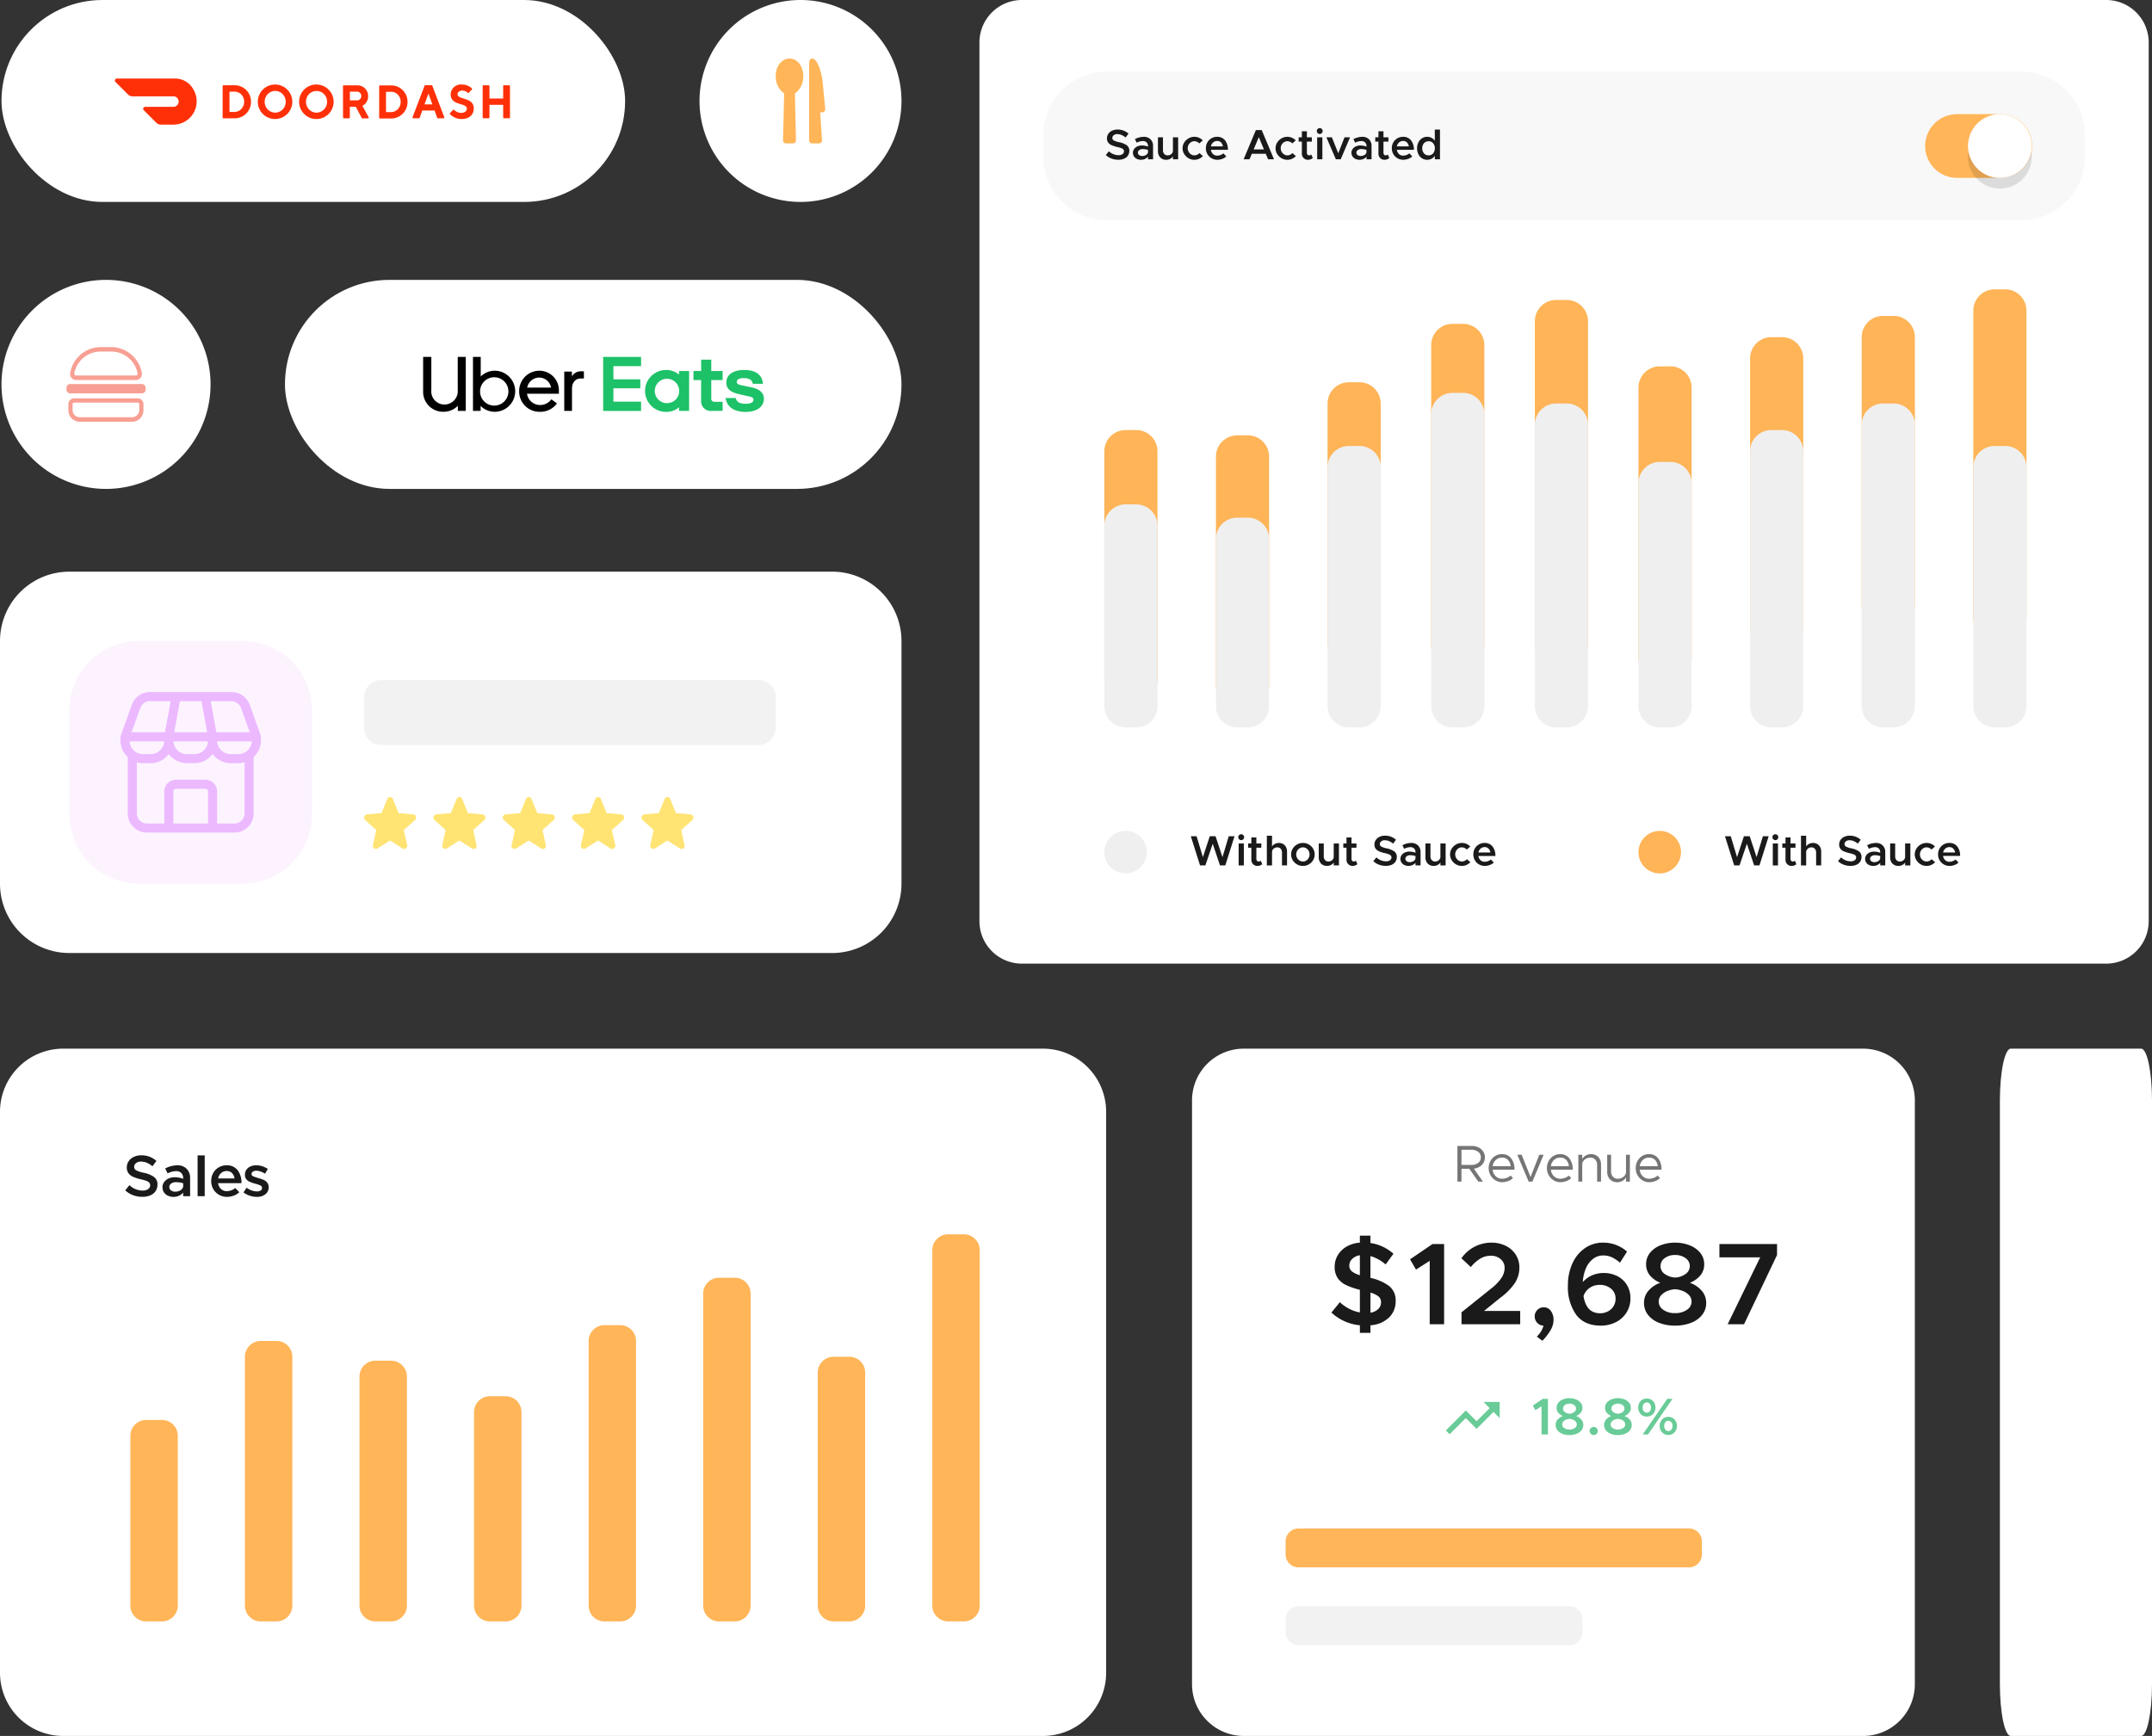 <svg
    xmlns="http://www.w3.org/2000/svg"
    width="607.353"
    height="490"
    viewBox="0 0 607.353 490"
>
    <rect x="0" y="0" width="607.353" height="490" fill="#333333" stroke="none"/>
    <g
        id="Group_17674"
        data-name="Group 17674"
        transform="translate(-875.577 -150)"
    >
        <g
            id="Group_17665"
            data-name="Group 17665"
            transform="translate(124 -4)"
        >
            <path
                id="Path_19839"
                data-name="Path 19839"
                d="M12,0H318a11.994,11.994,0,0,1,12,11.989V260.011A11.994,11.994,0,0,1,318,272H12A11.994,11.994,0,0,1,0,260.011V11.989A11.994,11.994,0,0,1,12,0Z"
                transform="translate(1028 154)"
                fill="#fff"
            />
            <path
                id="Path_19848"
                data-name="Path 19848"
                d="M.544-11.181H2.176l1.776,5.9,1.944-5.9H7.528l1.944,5.9,1.776-5.9H12.88l-2.6,8.236h-1.5L6.724-9.058,4.648-2.944h-1.5Zm13.5,2.038h1.464v6.2H14.044Zm.732-.935a.8.8,0,0,1-.594-.252.814.814,0,0,1-.246-.587.8.8,0,0,1,.246-.581.81.81,0,0,1,.594-.246.776.776,0,0,1,.576.246.8.8,0,0,1,.24.581.825.825,0,0,1-.24.587A.768.768,0,0,1,14.776-10.078ZM20.7-3.292a2.01,2.01,0,0,1-.618.36,2.032,2.032,0,0,1-.714.132,1.666,1.666,0,0,1-1.254-.5,1.772,1.772,0,0,1-.486-1.283V-7.932h-.9V-9.142h.9v-1.7h1.416v1.7h1.4v1.211h-1.4v3.165a.75.75,0,0,0,.18.516.557.557,0,0,0,.432.2.992.992,0,0,0,.354-.066.756.756,0,0,0,.27-.162ZM25.4-9.286a2.318,2.318,0,0,1,1.194.306,2.145,2.145,0,0,1,.816.851A2.574,2.574,0,0,1,27.7-6.888v3.944H26.272V-6.6a1.5,1.5,0,0,0-.36-1.037,1.2,1.2,0,0,0-.936-.4,1.558,1.558,0,0,0-1.074.39,1.228,1.228,0,0,0-.438.953v3.753H22v-8.38h1.464V-8.3a2.087,2.087,0,0,1,.8-.713A2.4,2.4,0,0,1,25.4-9.286ZM32.188-2.8a3.312,3.312,0,0,1-1.668-.438A3.3,3.3,0,0,1,29.3-4.425a3.1,3.1,0,0,1-.45-1.625,3.068,3.068,0,0,1,.45-1.619A3.319,3.319,0,0,1,30.52-8.849a3.312,3.312,0,0,1,1.668-.438,3.28,3.28,0,0,1,1.662.438,3.286,3.286,0,0,1,1.206,1.181A3.1,3.1,0,0,1,35.5-6.049a3.131,3.131,0,0,1-.444,1.625A3.271,3.271,0,0,1,33.85-3.238,3.28,3.28,0,0,1,32.188-2.8Zm0-1.247a1.734,1.734,0,0,0,.936-.27,1.943,1.943,0,0,0,.684-.731,2.056,2.056,0,0,0,.252-1,2.022,2.022,0,0,0-.252-1,1.955,1.955,0,0,0-.684-.725,1.734,1.734,0,0,0-.936-.27,1.755,1.755,0,0,0-.948.27,2,2,0,0,0-.69.725,1.985,1.985,0,0,0-.258,1,2.018,2.018,0,0,0,.258,1,1.99,1.99,0,0,0,.69.731A1.755,1.755,0,0,0,32.188-4.047Zm10.164-5.1v6.2H40.876v-.815a2.007,2.007,0,0,1-.8.7,2.451,2.451,0,0,1-1.122.258,2.318,2.318,0,0,1-1.194-.306,2.145,2.145,0,0,1-.816-.851A2.574,2.574,0,0,1,36.652-5.2V-9.142h1.416v3.657a1.48,1.48,0,0,0,.366,1.037,1.217,1.217,0,0,0,.942.4,1.536,1.536,0,0,0,1.068-.39,1.235,1.235,0,0,0,.432-.953V-9.142Zm5.2,5.851a2.01,2.01,0,0,1-.618.36,2.032,2.032,0,0,1-.714.132,1.666,1.666,0,0,1-1.254-.5,1.772,1.772,0,0,1-.486-1.283V-7.932h-.9V-9.142h.9v-1.7h1.416v1.7h1.4v1.211h-1.4v3.165a.75.75,0,0,0,.18.516.557.557,0,0,0,.432.2.992.992,0,0,0,.354-.066.756.756,0,0,0,.27-.162Zm8.028.48a5.384,5.384,0,0,1-1.938-.342,4.86,4.86,0,0,1-1.59-.989l.864-1.067A3.966,3.966,0,0,0,55.624-4.1a1.841,1.841,0,0,0,1.14-.312.945.945,0,0,0,.408-.779.762.762,0,0,0-.2-.545,1.575,1.575,0,0,0-.588-.36,8.787,8.787,0,0,0-1.122-.318,9.3,9.3,0,0,1-1.572-.5,2.413,2.413,0,0,1-.966-.731,1.926,1.926,0,0,1-.354-1.2,2.258,2.258,0,0,1,.378-1.277,2.554,2.554,0,0,1,1.056-.893,3.507,3.507,0,0,1,1.53-.324,4.736,4.736,0,0,1,1.7.294,4.713,4.713,0,0,1,1.416.857l-.816,1.1A4.227,4.227,0,0,0,56.494-9.8a3.152,3.152,0,0,0-1.218-.252,1.535,1.535,0,0,0-1,.318.954.954,0,0,0-.39.761.787.787,0,0,0,.432.725,5.954,5.954,0,0,0,1.488.486,5.815,5.815,0,0,1,2.148.857,1.838,1.838,0,0,1,.72,1.577,2.375,2.375,0,0,1-.366,1.313,2.409,2.409,0,0,1-1.068.887A4,4,0,0,1,55.576-2.812Zm7.152-6.474a2.62,2.62,0,0,1,1.938.713,2.567,2.567,0,0,1,.714,1.9v3.729H63.952v-.731a2.31,2.31,0,0,1-.864.641,2.643,2.643,0,0,1-1.08.234,2.742,2.742,0,0,1-1.182-.246,1.975,1.975,0,0,1-.822-.7,1.825,1.825,0,0,1-.3-1.037,1.782,1.782,0,0,1,.336-1.067,2.248,2.248,0,0,1,.912-.731,3.019,3.019,0,0,1,1.272-.264,5.1,5.1,0,0,1,1.728.324v-.156a1.447,1.447,0,0,0-.366-1.013,1.479,1.479,0,0,0-1.146-.4,3.832,3.832,0,0,0-1.68.468l-.5-1.019A5.644,5.644,0,0,1,62.728-9.286Zm-.4,5.419a2.028,2.028,0,0,0,1.038-.276,1.146,1.146,0,0,0,.582-.743v-.707a4.983,4.983,0,0,0-1.512-.228,1.559,1.559,0,0,0-.948.282.853.853,0,0,0-.384.713.831.831,0,0,0,.348.7A1.409,1.409,0,0,0,62.332-3.867ZM72.46-9.142v6.2H70.984v-.815a2.007,2.007,0,0,1-.8.7,2.451,2.451,0,0,1-1.122.258,2.318,2.318,0,0,1-1.194-.306,2.145,2.145,0,0,1-.816-.851A2.574,2.574,0,0,1,66.76-5.2V-9.142h1.416v3.657a1.48,1.48,0,0,0,.366,1.037,1.217,1.217,0,0,0,.942.4,1.536,1.536,0,0,0,1.068-.39,1.235,1.235,0,0,0,.432-.953V-9.142ZM77.032-2.8a3.223,3.223,0,0,1-1.65-.444,3.414,3.414,0,0,1-1.218-1.193,3.047,3.047,0,0,1-.456-1.613,3.017,3.017,0,0,1,.456-1.607,3.416,3.416,0,0,1,1.224-1.187,3.255,3.255,0,0,1,1.656-.444,3.184,3.184,0,0,1,1.3.264,3.384,3.384,0,0,1,1.068.743l-.984.863a1.928,1.928,0,0,0-.636-.456,1.822,1.822,0,0,0-.756-.168,1.734,1.734,0,0,0-.936.27,1.943,1.943,0,0,0-.684.731,2.032,2.032,0,0,0-.252.989,2.018,2.018,0,0,0,.258,1,1.99,1.99,0,0,0,.69.731,1.734,1.734,0,0,0,.936.27,1.8,1.8,0,0,0,.768-.174,2.055,2.055,0,0,0,.648-.474l.984.851a3.582,3.582,0,0,1-1.086.767A3.164,3.164,0,0,1,77.032-2.8Zm6.456-1.175a2.672,2.672,0,0,0,.954-.18,2.259,2.259,0,0,0,.774-.468l.84.863a2.911,2.911,0,0,1-1.116.689,3.988,3.988,0,0,1-1.4.27A3.265,3.265,0,0,1,81.9-3.22a3.143,3.143,0,0,1-1.182-1.163,3.244,3.244,0,0,1-.438-1.678,3.262,3.262,0,0,1,.42-1.654A3.074,3.074,0,0,1,81.85-8.867a3.144,3.144,0,0,1,1.6-.42A2.742,2.742,0,0,1,85.69-8.3a4.1,4.1,0,0,1,.81,2.686H81.7a2.02,2.02,0,0,0,.6,1.193A1.672,1.672,0,0,0,83.488-3.975Zm-.012-4.136a1.689,1.689,0,0,0-1.14.414,1.931,1.931,0,0,0-.624,1.109h3.372a1.957,1.957,0,0,0-.522-1.1A1.458,1.458,0,0,0,83.476-8.111Z"
                transform="translate(1087.114 401.22)"
                fill="#1a1a1a"
            />
            <path
                id="Path_19840"
                data-name="Path 19840"
                d="M.544-11.181H2.176l1.776,5.9,1.944-5.9H7.528l1.944,5.9,1.776-5.9H12.88l-2.6,8.236h-1.5L6.724-9.058,4.648-2.944h-1.5Zm13.5,2.038h1.464v6.2H14.044Zm.732-.935a.8.8,0,0,1-.594-.252.814.814,0,0,1-.246-.587.8.8,0,0,1,.246-.581.81.81,0,0,1,.594-.246.776.776,0,0,1,.576.246.8.8,0,0,1,.24.581.825.825,0,0,1-.24.587A.768.768,0,0,1,14.776-10.078ZM20.7-3.292a2.01,2.01,0,0,1-.618.36,2.032,2.032,0,0,1-.714.132,1.666,1.666,0,0,1-1.254-.5,1.772,1.772,0,0,1-.486-1.283V-7.932h-.9V-9.142h.9v-1.7h1.416v1.7h1.4v1.211h-1.4v3.165a.75.75,0,0,0,.18.516.557.557,0,0,0,.432.2.992.992,0,0,0,.354-.066.756.756,0,0,0,.27-.162ZM25.4-9.286a2.318,2.318,0,0,1,1.194.306,2.145,2.145,0,0,1,.816.851A2.574,2.574,0,0,1,27.7-6.888v3.944H26.272V-6.6a1.5,1.5,0,0,0-.36-1.037,1.2,1.2,0,0,0-.936-.4,1.558,1.558,0,0,0-1.074.39,1.228,1.228,0,0,0-.438.953v3.753H22v-8.38h1.464V-8.3a2.087,2.087,0,0,1,.8-.713A2.4,2.4,0,0,1,25.4-9.286ZM35.98-2.812a5.384,5.384,0,0,1-1.938-.342,4.86,4.86,0,0,1-1.59-.989l.864-1.067A3.966,3.966,0,0,0,36.028-4.1a1.841,1.841,0,0,0,1.14-.312.945.945,0,0,0,.408-.779.762.762,0,0,0-.2-.545,1.575,1.575,0,0,0-.588-.36,8.787,8.787,0,0,0-1.122-.318,9.3,9.3,0,0,1-1.572-.5,2.413,2.413,0,0,1-.966-.731,1.926,1.926,0,0,1-.354-1.2,2.258,2.258,0,0,1,.378-1.277,2.554,2.554,0,0,1,1.056-.893,3.507,3.507,0,0,1,1.53-.324,4.736,4.736,0,0,1,1.7.294,4.713,4.713,0,0,1,1.416.857l-.816,1.1A4.227,4.227,0,0,0,36.9-9.8a3.152,3.152,0,0,0-1.218-.252,1.535,1.535,0,0,0-1,.318.954.954,0,0,0-.39.761.787.787,0,0,0,.432.725,5.954,5.954,0,0,0,1.488.486,5.815,5.815,0,0,1,2.148.857,1.838,1.838,0,0,1,.72,1.577,2.375,2.375,0,0,1-.366,1.313,2.409,2.409,0,0,1-1.068.887A4,4,0,0,1,35.98-2.812Zm7.152-6.474a2.62,2.62,0,0,1,1.938.713,2.567,2.567,0,0,1,.714,1.9v3.729H44.356v-.731a2.31,2.31,0,0,1-.864.641,2.643,2.643,0,0,1-1.08.234,2.742,2.742,0,0,1-1.182-.246,1.975,1.975,0,0,1-.822-.7,1.825,1.825,0,0,1-.3-1.037,1.782,1.782,0,0,1,.336-1.067,2.248,2.248,0,0,1,.912-.731,3.019,3.019,0,0,1,1.272-.264,5.1,5.1,0,0,1,1.728.324v-.156a1.447,1.447,0,0,0-.366-1.013,1.479,1.479,0,0,0-1.146-.4,3.832,3.832,0,0,0-1.68.468l-.5-1.019A5.644,5.644,0,0,1,43.132-9.286Zm-.4,5.419a2.028,2.028,0,0,0,1.038-.276,1.146,1.146,0,0,0,.582-.743v-.707a4.983,4.983,0,0,0-1.512-.228,1.559,1.559,0,0,0-.948.282.852.852,0,0,0-.384.713.831.831,0,0,0,.348.7A1.409,1.409,0,0,0,42.736-3.867ZM52.864-9.142v6.2H51.388v-.815a2.007,2.007,0,0,1-.8.7,2.451,2.451,0,0,1-1.122.258,2.318,2.318,0,0,1-1.194-.306,2.145,2.145,0,0,1-.816-.851A2.574,2.574,0,0,1,47.164-5.2V-9.142H48.58v3.657a1.48,1.48,0,0,0,.366,1.037,1.217,1.217,0,0,0,.942.4,1.536,1.536,0,0,0,1.068-.39,1.235,1.235,0,0,0,.432-.953V-9.142ZM57.436-2.8a3.223,3.223,0,0,1-1.65-.444,3.414,3.414,0,0,1-1.218-1.193,3.047,3.047,0,0,1-.456-1.613,3.017,3.017,0,0,1,.456-1.607,3.416,3.416,0,0,1,1.224-1.187,3.255,3.255,0,0,1,1.656-.444,3.184,3.184,0,0,1,1.3.264,3.384,3.384,0,0,1,1.068.743l-.984.863a1.928,1.928,0,0,0-.636-.456,1.822,1.822,0,0,0-.756-.168,1.735,1.735,0,0,0-.936.27,1.943,1.943,0,0,0-.684.731,2.032,2.032,0,0,0-.252.989,2.018,2.018,0,0,0,.258,1,1.99,1.99,0,0,0,.69.731,1.734,1.734,0,0,0,.936.27,1.8,1.8,0,0,0,.768-.174,2.055,2.055,0,0,0,.648-.474l.984.851a3.582,3.582,0,0,1-1.086.767A3.164,3.164,0,0,1,57.436-2.8Zm6.456-1.175a2.672,2.672,0,0,0,.954-.18,2.259,2.259,0,0,0,.774-.468l.84.863a2.911,2.911,0,0,1-1.116.689,3.988,3.988,0,0,1-1.4.27,3.265,3.265,0,0,1-1.632-.42,3.143,3.143,0,0,1-1.182-1.163,3.244,3.244,0,0,1-.438-1.678,3.262,3.262,0,0,1,.42-1.654,3.074,3.074,0,0,1,1.146-1.151,3.144,3.144,0,0,1,1.6-.42,2.742,2.742,0,0,1,2.238.983,4.1,4.1,0,0,1,.81,2.686H62.1a2.02,2.02,0,0,0,.6,1.193A1.672,1.672,0,0,0,63.892-3.975ZM63.88-8.111a1.689,1.689,0,0,0-1.14.414,1.931,1.931,0,0,0-.624,1.109h3.372a1.957,1.957,0,0,0-.522-1.1A1.458,1.458,0,0,0,63.88-8.111Z"
                transform="translate(1237.864 401.22)"
                fill="#1a1a1a"
            />
            <path
                id="Path_19859"
                data-name="Path 19859"
                d="M6,0H9a6,6,0,0,1,6,5.994V70.435A6,6,0,0,1,9,76.43H6a6,6,0,0,1-6-5.994V5.994A6,6,0,0,1,6,0Z"
                transform="translate(1063.25 275.388)"
                fill="#feb457"
            />
            <path
                id="Path_19860"
                data-name="Path 19860"
                d="M6,0H9a6,6,0,0,1,6,5.994V56.948a6,6,0,0,1-6,5.994H6a6,6,0,0,1-6-5.994V5.994A6,6,0,0,1,6,0Z"
                transform="translate(1063.25 296.369)"
                fill="#efefef"
            />
            <path
                id="Path_19849"
                data-name="Path 19849"
                d="M6,0H9a6,6,0,0,1,6,5.994V73.433a6,6,0,0,1-6,5.994H6a6,6,0,0,1-6-5.994V5.994A6,6,0,0,1,6,0Z"
                transform="translate(1126.25 261.901)"
                fill="#feb457"
            />
            <path
                id="Path_19856"
                data-name="Path 19856"
                d="M6,0H9a6,6,0,0,1,6,5.994V70.435A6,6,0,0,1,9,76.43H6a6,6,0,0,1-6-5.994V5.994A6,6,0,0,1,6,0Z"
                transform="translate(1094.75 276.887)"
                fill="#feb457"
            />
            <path
                id="Path_19850"
                data-name="Path 19850"
                d="M6,0H9a6,6,0,0,1,6,5.994V73.433a6,6,0,0,1-6,5.994H6a6,6,0,0,1-6-5.994V5.994A6,6,0,0,1,6,0Z"
                transform="translate(1126.25 279.884)"
                fill="#efefef"
            />
            <path
                id="Path_19851"
                data-name="Path 19851"
                d="M6,0H9a6,6,0,0,1,6,5.994V90.667a6,6,0,0,1-6,5.994H6a6,6,0,0,1-6-5.994V5.994A6,6,0,0,1,6,0Z"
                transform="translate(1155.5 245.416)"
                fill="#feb457"
            />
            <path
                id="Path_19857"
                data-name="Path 19857"
                d="M6,0H9a6,6,0,0,1,6,5.994V53.2A6,6,0,0,1,9,59.2H6A6,6,0,0,1,0,53.2V5.994A6,6,0,0,1,6,0Z"
                transform="translate(1094.75 300.116)"
                fill="#efefef"
            />
            <path
                id="Path_19852"
                data-name="Path 19852"
                d="M6,0H9a6,6,0,0,1,6,5.994V88.419a6,6,0,0,1-6,5.994H6a6,6,0,0,1-6-5.994V5.994A6,6,0,0,1,6,0Z"
                transform="translate(1155.5 264.898)"
                fill="#efefef"
            />
            <path
                id="Path_19853"
                data-name="Path 19853"
                d="M6,0H9a6,6,0,0,1,6,5.994V97.41A6,6,0,0,1,9,103.4H6A6,6,0,0,1,0,97.41V5.994A6,6,0,0,1,6,0Z"
                transform="translate(1184.75 238.672)"
                fill="#feb457"
            />
            <path
                id="Path_19846"
                data-name="Path 19846"
                d="M6,0H9a6,6,0,0,1,6,5.994v76.43a6,6,0,0,1-6,5.994H6a6,6,0,0,1-6-5.994V5.994A6,6,0,0,1,6,0Z"
                transform="translate(1214 257.405)"
                fill="#feb457"
            />
            <path
                id="Path_19854"
                data-name="Path 19854"
                d="M6,0H9a6,6,0,0,1,6,5.994v75.68a6,6,0,0,1-6,5.994H6a6,6,0,0,1-6-5.994V5.994A6,6,0,0,1,6,0Z"
                transform="translate(1245.5 249.163)"
                fill="#feb457"
            />
            <path
                id="Path_19858"
                data-name="Path 19858"
                d="M6,0H9a6,6,0,0,1,6,5.994v75.68a6,6,0,0,1-6,5.994H6a6,6,0,0,1-6-5.994V5.994A6,6,0,0,1,6,0Z"
                transform="translate(1277 243.168)"
                fill="#feb457"
            />
            <path
                id="Path_19855"
                data-name="Path 19855"
                d="M6,0H9a6,6,0,0,1,6,5.994v86.92a6,6,0,0,1-6,5.994H6a6,6,0,0,1-6-5.994V5.994A6,6,0,0,1,6,0Z"
                transform="translate(1308.5 235.675)"
                fill="#feb457"
            />
            <path
                id="Path_19847"
                data-name="Path 19847"
                d="M6,0H9a6,6,0,0,1,6,5.994V85.421a6,6,0,0,1-6,5.994H6a6,6,0,0,1-6-5.994V5.994A6,6,0,0,1,6,0Z"
                transform="translate(1184.75 267.895)"
                fill="#efefef"
            />
            <path
                id="Path_19841"
                data-name="Path 19841"
                d="M6,0H9a6,6,0,0,1,6,5.994V77.928a6,6,0,0,1-6,5.994H6a6,6,0,0,1-6-5.994V5.994A6,6,0,0,1,6,0Z"
                transform="translate(1245.5 275.388)"
                fill="#efefef"
            />
            <path
                id="Path_19842"
                data-name="Path 19842"
                d="M6,0H9a6,6,0,0,1,6,5.994V85.421a6,6,0,0,1-6,5.994H6a6,6,0,0,1-6-5.994V5.994A6,6,0,0,1,6,0Z"
                transform="translate(1277 267.895)"
                fill="#efefef"
            />
            <path
                id="Path_19843"
                data-name="Path 19843"
                d="M6,0H9a6,6,0,0,1,6,5.994V73.433a6,6,0,0,1-6,5.994H6a6,6,0,0,1-6-5.994V5.994A6,6,0,0,1,6,0Z"
                transform="translate(1308.5 279.884)"
                fill="#efefef"
            />
            <path
                id="Path_19844"
                data-name="Path 19844"
                d="M6,0H9a6,6,0,0,1,6,5.994V68.937a6,6,0,0,1-6,5.994H6a6,6,0,0,1-6-5.994V5.994A6,6,0,0,1,6,0Z"
                transform="translate(1214 284.38)"
                fill="#efefef"
            />
            <path
                id="Path_19861"
                data-name="Path 19861"
                d="M6,0A6,6,0,1,1,0,6,6,6,0,0,1,6,0Z"
                transform="translate(1063.25 388.534)"
                fill="#efefef"
            />
            <path
                id="Path_19845"
                data-name="Path 19845"
                d="M6,0A6,6,0,1,1,0,6,6,6,0,0,1,6,0Z"
                transform="translate(1214 388.534)"
                fill="#feb457"
            />
            <path
                id="Path_19862"
                data-name="Path 19862"
                d="M18,0H276a17.992,17.992,0,0,1,18,17.983v5.994a17.992,17.992,0,0,1-18,17.983H18A17.992,17.992,0,0,1,0,23.978V17.983A17.992,17.992,0,0,1,18,0Z"
                transform="translate(1046 174.231)"
                fill="#f8f8f8"
            />
            <path
                id="Path_19864"
                data-name="Path 19864"
                d="M4.088-2.812A5.384,5.384,0,0,1,2.15-3.154,4.86,4.86,0,0,1,.56-4.143L1.424-5.21A3.966,3.966,0,0,0,4.136-4.1a1.841,1.841,0,0,0,1.14-.312.945.945,0,0,0,.408-.779.762.762,0,0,0-.2-.545,1.575,1.575,0,0,0-.588-.36,8.787,8.787,0,0,0-1.122-.318,9.3,9.3,0,0,1-1.572-.5,2.413,2.413,0,0,1-.966-.731,1.926,1.926,0,0,1-.354-1.2,2.258,2.258,0,0,1,.378-1.277,2.554,2.554,0,0,1,1.056-.893,3.507,3.507,0,0,1,1.53-.324,4.736,4.736,0,0,1,1.7.294,4.713,4.713,0,0,1,1.416.857l-.816,1.1A4.227,4.227,0,0,0,5.006-9.8a3.152,3.152,0,0,0-1.218-.252,1.535,1.535,0,0,0-1,.318.954.954,0,0,0-.39.761.787.787,0,0,0,.432.725,5.954,5.954,0,0,0,1.488.486,5.815,5.815,0,0,1,2.148.857,1.838,1.838,0,0,1,.72,1.577,2.375,2.375,0,0,1-.366,1.313A2.409,2.409,0,0,1,5.75-3.13,4,4,0,0,1,4.088-2.812ZM11.24-9.286a2.62,2.62,0,0,1,1.938.713,2.567,2.567,0,0,1,.714,1.9v3.729H12.464v-.731a2.31,2.31,0,0,1-.864.641,2.643,2.643,0,0,1-1.08.234,2.742,2.742,0,0,1-1.182-.246,1.975,1.975,0,0,1-.822-.7,1.825,1.825,0,0,1-.3-1.037,1.782,1.782,0,0,1,.336-1.067,2.248,2.248,0,0,1,.912-.731,3.019,3.019,0,0,1,1.272-.264,5.1,5.1,0,0,1,1.728.324v-.156A1.447,1.447,0,0,0,12.1-7.686a1.479,1.479,0,0,0-1.146-.4,3.832,3.832,0,0,0-1.68.468l-.5-1.019A5.644,5.644,0,0,1,11.24-9.286Zm-.4,5.419a2.028,2.028,0,0,0,1.038-.276,1.146,1.146,0,0,0,.582-.743v-.707a4.983,4.983,0,0,0-1.512-.228A1.559,1.559,0,0,0,10-5.54a.853.853,0,0,0-.384.713.831.831,0,0,0,.348.7A1.409,1.409,0,0,0,10.844-3.867ZM20.972-9.142v6.2H19.5v-.815a2.007,2.007,0,0,1-.8.7,2.451,2.451,0,0,1-1.122.258,2.318,2.318,0,0,1-1.194-.306,2.145,2.145,0,0,1-.816-.851A2.574,2.574,0,0,1,15.272-5.2V-9.142h1.416v3.657a1.48,1.48,0,0,0,.366,1.037,1.217,1.217,0,0,0,.942.4,1.536,1.536,0,0,0,1.068-.39A1.235,1.235,0,0,0,19.5-5.39V-9.142ZM25.544-2.8a3.223,3.223,0,0,1-1.65-.444,3.414,3.414,0,0,1-1.218-1.193,3.047,3.047,0,0,1-.456-1.613,3.017,3.017,0,0,1,.456-1.607A3.416,3.416,0,0,1,23.9-8.843a3.255,3.255,0,0,1,1.656-.444,3.184,3.184,0,0,1,1.3.264,3.384,3.384,0,0,1,1.068.743l-.984.863a1.928,1.928,0,0,0-.636-.456,1.822,1.822,0,0,0-.756-.168,1.734,1.734,0,0,0-.936.27,1.943,1.943,0,0,0-.684.731,2.032,2.032,0,0,0-.252.989,2.018,2.018,0,0,0,.258,1,1.99,1.99,0,0,0,.69.731,1.734,1.734,0,0,0,.936.27,1.8,1.8,0,0,0,.768-.174,2.055,2.055,0,0,0,.648-.474l.984.851a3.582,3.582,0,0,1-1.086.767A3.164,3.164,0,0,1,25.544-2.8ZM32-3.975a2.672,2.672,0,0,0,.954-.18,2.259,2.259,0,0,0,.774-.468l.84.863a2.911,2.911,0,0,1-1.116.689,3.988,3.988,0,0,1-1.4.27,3.265,3.265,0,0,1-1.632-.42,3.143,3.143,0,0,1-1.182-1.163A3.244,3.244,0,0,1,28.8-6.061a3.262,3.262,0,0,1,.42-1.654,3.074,3.074,0,0,1,1.146-1.151,3.144,3.144,0,0,1,1.6-.42A2.742,2.742,0,0,1,34.2-8.3a4.1,4.1,0,0,1,.81,2.686h-4.8a2.019,2.019,0,0,0,.6,1.193A1.672,1.672,0,0,0,32-3.975Zm-.012-4.136a1.689,1.689,0,0,0-1.14.414,1.931,1.931,0,0,0-.624,1.109H33.6a1.957,1.957,0,0,0-.522-1.1A1.458,1.458,0,0,0,31.988-8.111ZM46.352-2.944,45.7-4.5H41.768L41.12-2.944H39.452l3.456-8.236h1.656L48.02-2.944ZM42.284-5.726h2.9L43.736-9.2Zm9.5,2.925a3.223,3.223,0,0,1-1.65-.444A3.414,3.414,0,0,1,48.92-4.437a3.047,3.047,0,0,1-.456-1.613,3.017,3.017,0,0,1,.456-1.607,3.416,3.416,0,0,1,1.224-1.187A3.255,3.255,0,0,1,51.8-9.286a3.184,3.184,0,0,1,1.3.264,3.384,3.384,0,0,1,1.068.743l-.984.863a1.928,1.928,0,0,0-.636-.456,1.822,1.822,0,0,0-.756-.168,1.735,1.735,0,0,0-.936.27,1.943,1.943,0,0,0-.684.731,2.032,2.032,0,0,0-.252.989,2.018,2.018,0,0,0,.258,1,1.99,1.99,0,0,0,.69.731,1.734,1.734,0,0,0,.936.27,1.8,1.8,0,0,0,.768-.174,2.055,2.055,0,0,0,.648-.474l.984.851a3.582,3.582,0,0,1-1.086.767A3.164,3.164,0,0,1,51.788-2.8Zm7.176-.492a2.01,2.01,0,0,1-.618.36,2.032,2.032,0,0,1-.714.132,1.666,1.666,0,0,1-1.254-.5,1.772,1.772,0,0,1-.486-1.283V-7.932h-.9V-9.142h.9v-1.7h1.416v1.7h1.4v1.211h-1.4v3.165a.75.75,0,0,0,.18.516.557.557,0,0,0,.432.2.992.992,0,0,0,.354-.066.756.756,0,0,0,.27-.162Zm1.248-5.851h1.464v6.2H60.212Zm.732-.935a.8.8,0,0,1-.594-.252.814.814,0,0,1-.246-.587.8.8,0,0,1,.246-.581.81.81,0,0,1,.594-.246.776.776,0,0,1,.576.246.8.8,0,0,1,.24.581.825.825,0,0,1-.24.587A.768.768,0,0,1,60.944-10.078Zm1.872.935h1.548l1.8,4.508,1.764-4.508h1.56l-2.628,6.2H65.48Zm10.092-.144a2.62,2.62,0,0,1,1.938.713,2.567,2.567,0,0,1,.714,1.9v3.729H74.132v-.731a2.31,2.31,0,0,1-.864.641,2.643,2.643,0,0,1-1.08.234,2.742,2.742,0,0,1-1.182-.246,1.975,1.975,0,0,1-.822-.7,1.825,1.825,0,0,1-.3-1.037,1.782,1.782,0,0,1,.336-1.067,2.248,2.248,0,0,1,.912-.731A3.019,3.019,0,0,1,72.4-6.841a5.1,5.1,0,0,1,1.728.324v-.156a1.447,1.447,0,0,0-.366-1.013,1.479,1.479,0,0,0-1.146-.4,3.832,3.832,0,0,0-1.68.468l-.5-1.019A5.644,5.644,0,0,1,72.908-9.286Zm-.4,5.419a2.028,2.028,0,0,0,1.038-.276,1.146,1.146,0,0,0,.582-.743v-.707a4.983,4.983,0,0,0-1.512-.228,1.559,1.559,0,0,0-.948.282.853.853,0,0,0-.384.713.831.831,0,0,0,.348.7A1.409,1.409,0,0,0,72.512-3.867Zm8.064.575a2.01,2.01,0,0,1-.618.36,2.032,2.032,0,0,1-.714.132,1.666,1.666,0,0,1-1.254-.5A1.772,1.772,0,0,1,77.5-4.587V-7.932h-.9V-9.142h.9v-1.7H78.92v1.7h1.4v1.211h-1.4v3.165a.75.75,0,0,0,.18.516.557.557,0,0,0,.432.2.992.992,0,0,0,.354-.066.756.756,0,0,0,.27-.162Zm3.912-.683a2.672,2.672,0,0,0,.954-.18,2.259,2.259,0,0,0,.774-.468l.84.863a2.911,2.911,0,0,1-1.116.689,3.988,3.988,0,0,1-1.4.27A3.265,3.265,0,0,1,82.9-3.22a3.143,3.143,0,0,1-1.182-1.163,3.244,3.244,0,0,1-.438-1.678,3.262,3.262,0,0,1,.42-1.654A3.074,3.074,0,0,1,82.85-8.867a3.144,3.144,0,0,1,1.6-.42A2.742,2.742,0,0,1,86.69-8.3a4.1,4.1,0,0,1,.81,2.686H82.7a2.02,2.02,0,0,0,.6,1.193A1.672,1.672,0,0,0,84.488-3.975Zm-.012-4.136a1.689,1.689,0,0,0-1.14.414,1.931,1.931,0,0,0-.624,1.109h3.372a1.957,1.957,0,0,0-.522-1.1A1.458,1.458,0,0,0,84.476-8.111Zm10.4-3.213v8.38H93.416v-.971a2.515,2.515,0,0,1-.918.821,2.6,2.6,0,0,1-1.23.294A2.663,2.663,0,0,1,89.8-3.214a2.85,2.85,0,0,1-1.02-1.157,3.7,3.7,0,0,1-.372-1.678,3.661,3.661,0,0,1,.372-1.672A2.859,2.859,0,0,1,89.8-8.873a2.663,2.663,0,0,1,1.464-.414,2.6,2.6,0,0,1,1.23.294,2.515,2.515,0,0,1,.918.821v-3.153ZM91.664-4.047A1.643,1.643,0,0,0,92.57-4.3a1.723,1.723,0,0,0,.624-.713,2.324,2.324,0,0,0,.222-1.031,2.085,2.085,0,0,0-.492-1.433,1.6,1.6,0,0,0-1.26-.557,1.668,1.668,0,0,0-1.3.557,2.055,2.055,0,0,0-.5,1.433,2.077,2.077,0,0,0,.5,1.439A1.66,1.66,0,0,0,91.664-4.047Z"
                transform="translate(1063.11 201.903)"
                fill="#1a1a1a"
            />
            <path
                id="Path_19865"
                data-name="Path 19865"
                d="M9,0H21a8.992,8.992,0,1,1,0,17.983H9A8.992,8.992,0,1,1,9,0Z"
                transform="translate(1295 186.22)"
                fill="#ffb558"
            />
            <path
                id="Path_19863"
                data-name="Path 19863"
                d="M9,0A9,9,0,1,1,0,9,9,9,0,0,1,9,0Z"
                transform="translate(1307 189.218)"
                opacity="0.12"
            />
            <path
                id="Path_19866"
                data-name="Path 19866"
                d="M9,0A9,9,0,1,1,0,9,9,9,0,0,1,9,0Z"
                transform="translate(1307 186.22)"
                fill="#fff"
            />
        </g>
        <g
            id="Group_13217"
            data-name="Group 13217"
            transform="translate(1212 446)"
        >
            <path
                id="Path_25010"
                data-name="Path 25010"
                d="M14.571,0H189.429A14.607,14.607,0,0,1,204,14.642V179.358A14.607,14.607,0,0,1,189.429,194H14.571A14.607,14.607,0,0,1,0,179.358V14.642A14.607,14.607,0,0,1,14.571,0Z"
                transform="translate(0 0)"
                fill="#fff"
            />
            <path
                id="Path_25011"
                data-name="Path 25011"
                d="M20.326-8.876a6.31,6.31,0,0,1-1.869,4.661,8.312,8.312,0,0,1-5.246,2.191V.118H10.229V-2.023A13.6,13.6,0,0,1,2.2-5.614L4.589-8.546a11.08,11.08,0,0,0,5.639,2.9v-6.391a20.376,20.376,0,0,1-3.885-1.334,6,6,0,0,1-2.377-1.977,5.48,5.48,0,0,1-.852-3.179,6.3,6.3,0,0,1,.9-3.311A6.831,6.831,0,0,1,6.524-24.26a8.711,8.711,0,0,1,3.7-1.087v-1.977h2.984v2.075A12.529,12.529,0,0,1,19.7-22.218l-2.2,3.031a11.2,11.2,0,0,0-4.295-2.372v6.16a13.518,13.518,0,0,1,5.311,2.323A5.1,5.1,0,0,1,20.326-8.876ZM7.245-18.89a2.047,2.047,0,0,0,.7,1.631,6.567,6.567,0,0,0,2.279,1.1V-21.79a3.942,3.942,0,0,0-2.164,1.038A2.539,2.539,0,0,0,7.245-18.89ZM13.212-5.581a3.831,3.831,0,0,0,2.2-1.038A2.589,2.589,0,0,0,16.2-8.48a2.108,2.108,0,0,0-.689-1.664,6.378,6.378,0,0,0-2.295-1.1ZM29.933-20.208l-3.869,2.471-1.672-2.9,6.328-4.316H34V-2.32H29.933Zm17.278,7.873A13.682,13.682,0,0,0,50.194-15.4a5.149,5.149,0,0,0,.885-2.8,3.119,3.119,0,0,0-1.131-2.5,4.055,4.055,0,0,0-2.7-.955,5.832,5.832,0,0,0-3.033.807,10.558,10.558,0,0,0-2.672,2.388l-2.656-2.471a10.233,10.233,0,0,1,8.492-4.414,8.889,8.889,0,0,1,4.016.889,6.948,6.948,0,0,1,2.82,2.5A6.639,6.639,0,0,1,55.243-18.3a7.979,7.979,0,0,1-1.2,4.233A16.538,16.538,0,0,1,50-9.9L45.276-6.076h10.2V-2.32H38.916V-5.68ZM60.161,1.172a6.8,6.8,0,0,0,1.9-3.1A2.341,2.341,0,0,1,60.309-2.7a2.562,2.562,0,0,1-.738-1.828,2.506,2.506,0,0,1,.738-1.812,2.439,2.439,0,0,1,1.82-.758,2.391,2.391,0,0,1,1.984,1,4.13,4.13,0,0,1,.77,2.586,5.722,5.722,0,0,1-.738,2.7,15.567,15.567,0,0,1-2.41,3.163ZM79.013-16.782a8.454,8.454,0,0,1,3.82.857,6.664,6.664,0,0,1,2.738,2.487,7.044,7.044,0,0,1,1.016,3.8A7.435,7.435,0,0,1,85.5-5.664a7.435,7.435,0,0,1-3,2.751,9.273,9.273,0,0,1-4.311.988q-4.623,0-6.934-3.1a13.443,13.443,0,0,1-2.311-8.236,14.724,14.724,0,0,1,1.262-6.21,10.365,10.365,0,0,1,3.524-4.316,8.831,8.831,0,0,1,5.147-1.565,10.065,10.065,0,0,1,6.754,2.537l-2,3.13a9.977,9.977,0,0,0-2.279-1.532,5.8,5.8,0,0,0-2.475-.511,4.582,4.582,0,0,0-2.836.955A6.582,6.582,0,0,0,74.03-18.1a11.269,11.269,0,0,0-.885,3.887,7.152,7.152,0,0,1,2.59-1.894A8.078,8.078,0,0,1,79.013-16.782ZM78-5.417a4.65,4.65,0,0,0,2.311-.56,3.979,3.979,0,0,0,1.541-1.5,3.93,3.93,0,0,0,.541-1.993,3.566,3.566,0,0,0-1.279-2.883A4.834,4.834,0,0,0,77.9-13.422a4.838,4.838,0,0,0-2.836.857,4.5,4.5,0,0,0-1.721,2.306Q74.128-5.417,78-5.417Zm21.18,3.492A12.263,12.263,0,0,1,94.717-2.7a7.176,7.176,0,0,1-3.147-2.24,5.373,5.373,0,0,1-1.147-3.41,5.11,5.11,0,0,1,1.262-3.443,7.858,7.858,0,0,1,3.328-2.224,7.454,7.454,0,0,1-2.934-2.092,4.806,4.806,0,0,1-1.066-3.146,5,5,0,0,1,1.131-3.261,7.093,7.093,0,0,1,3-2.108,11.056,11.056,0,0,1,4.033-.725,11.056,11.056,0,0,1,4.082.741,7.206,7.206,0,0,1,3.016,2.125,4.948,4.948,0,0,1,1.131,3.228,4.762,4.762,0,0,1-1.1,3.179,7.493,7.493,0,0,1-2.934,2.059,7.967,7.967,0,0,1,3.344,2.257,5.106,5.106,0,0,1,1.246,3.41A5.306,5.306,0,0,1,106.8-4.922,7.356,7.356,0,0,1,103.635-2.7,12.263,12.263,0,0,1,99.176-1.925Zm0-13.573a5.329,5.329,0,0,0,2.885-.955,2.673,2.673,0,0,0,1.279-2.273,2.7,2.7,0,0,0-1.18-2.24,4.819,4.819,0,0,0-2.984-.889,4.693,4.693,0,0,0-2.934.889,2.713,2.713,0,0,0-1.164,2.24,2.628,2.628,0,0,0,1.262,2.273A5.579,5.579,0,0,0,99.176-15.5Zm0,10.048a5.7,5.7,0,0,0,3.328-.922,2.783,2.783,0,0,0,1.328-2.372,2.546,2.546,0,0,0-.7-1.762,4.721,4.721,0,0,0-1.787-1.2,7.014,7.014,0,0,0-2.164-.494,6.847,6.847,0,0,0-2.147.494,4.744,4.744,0,0,0-1.77,1.2,2.546,2.546,0,0,0-.7,1.762,2.791,2.791,0,0,0,1.311,2.372A5.619,5.619,0,0,0,99.176-5.45ZM123.208-21.2H111.7v-3.756h16.262v3.1L118.651-2.32h-4.623Z"
                transform="translate(37.143 80.103)"
                fill="#1a1a1a"
            />
            <path
                id="Path_25012"
                data-name="Path 25012"
                d="M3.071-8.9,1.351-7.8.608-9.09,3.42-11.008H4.877V-.95H3.071ZM10.954-.774a5.45,5.45,0,0,1-1.982-.344,3.189,3.189,0,0,1-1.4-1,2.388,2.388,0,0,1-.51-1.515,2.271,2.271,0,0,1,.561-1.53A3.492,3.492,0,0,1,9.1-6.147a3.313,3.313,0,0,1-1.3-.93,2.136,2.136,0,0,1-.474-1.4,2.22,2.22,0,0,1,.5-1.45,3.152,3.152,0,0,1,1.333-.937,4.914,4.914,0,0,1,1.792-.322,4.914,4.914,0,0,1,1.814.329,3.2,3.2,0,0,1,1.341.944,2.2,2.2,0,0,1,.5,1.435,2.117,2.117,0,0,1-.488,1.413,3.33,3.33,0,0,1-1.3.915,3.541,3.541,0,0,1,1.486,1,2.269,2.269,0,0,1,.554,1.515,2.358,2.358,0,0,1-.517,1.523,3.269,3.269,0,0,1-1.406.988A5.45,5.45,0,0,1,10.954-.774Zm0-6.032a2.369,2.369,0,0,0,1.282-.425,1.188,1.188,0,0,0,.568-1.01,1.2,1.2,0,0,0-.525-1,2.142,2.142,0,0,0-1.326-.4,2.086,2.086,0,0,0-1.3.4,1.206,1.206,0,0,0-.517,1,1.168,1.168,0,0,0,.561,1.01A2.48,2.48,0,0,0,10.954-6.806Zm0,4.466a2.532,2.532,0,0,0,1.479-.41,1.237,1.237,0,0,0,.59-1.054,1.131,1.131,0,0,0-.313-.783,2.1,2.1,0,0,0-.794-.534,3.117,3.117,0,0,0-.962-.22,3.043,3.043,0,0,0-.954.22,2.108,2.108,0,0,0-.787.534A1.131,1.131,0,0,0,8.9-3.8,1.241,1.241,0,0,0,9.482-2.75,2.5,2.5,0,0,0,10.954-2.341ZM17.817-.774a1.137,1.137,0,0,1-.838-.344,1.131,1.131,0,0,1-.342-.827,1.074,1.074,0,0,1,.342-.791,1.149,1.149,0,0,1,.838-.337,1.075,1.075,0,0,1,.787.337,1.085,1.085,0,0,1,.335.791,1.156,1.156,0,0,1-.328.827A1.056,1.056,0,0,1,17.817-.774Zm6.8,0a5.45,5.45,0,0,1-1.982-.344,3.189,3.189,0,0,1-1.4-1,2.388,2.388,0,0,1-.51-1.515,2.271,2.271,0,0,1,.561-1.53,3.492,3.492,0,0,1,1.479-.988,3.313,3.313,0,0,1-1.3-.93,2.136,2.136,0,0,1-.474-1.4,2.22,2.22,0,0,1,.5-1.45,3.152,3.152,0,0,1,1.333-.937,4.914,4.914,0,0,1,1.792-.322,4.914,4.914,0,0,1,1.814.329,3.2,3.2,0,0,1,1.341.944,2.2,2.2,0,0,1,.5,1.435,2.117,2.117,0,0,1-.488,1.413,3.33,3.33,0,0,1-1.3.915,3.541,3.541,0,0,1,1.486,1,2.269,2.269,0,0,1,.554,1.515,2.358,2.358,0,0,1-.517,1.523,3.269,3.269,0,0,1-1.406.988A5.45,5.45,0,0,1,24.622-.774Zm0-6.032A2.369,2.369,0,0,0,25.9-7.231a1.188,1.188,0,0,0,.568-1.01,1.2,1.2,0,0,0-.525-1,2.142,2.142,0,0,0-1.326-.4,2.086,2.086,0,0,0-1.3.4,1.206,1.206,0,0,0-.517,1,1.168,1.168,0,0,0,.561,1.01A2.48,2.48,0,0,0,24.622-6.806Zm0,4.466A2.532,2.532,0,0,0,26.1-2.75a1.237,1.237,0,0,0,.59-1.054,1.131,1.131,0,0,0-.313-.783,2.1,2.1,0,0,0-.794-.534,3.117,3.117,0,0,0-.962-.22,3.043,3.043,0,0,0-.954.22,2.108,2.108,0,0,0-.787.534,1.131,1.131,0,0,0-.313.783A1.241,1.241,0,0,0,23.15-2.75,2.5,2.5,0,0,0,24.622-2.341ZM32.782-6a2.391,2.391,0,0,1-1.268-.337,2.322,2.322,0,0,1-.86-.915,2.7,2.7,0,0,1-.306-1.281,2.771,2.771,0,0,1,.306-1.3,2.294,2.294,0,0,1,.867-.922,2.4,2.4,0,0,1,1.26-.337,2.429,2.429,0,0,1,1.275.337,2.294,2.294,0,0,1,.867.922,2.74,2.74,0,0,1,.306,1.288,2.718,2.718,0,0,1-.313,1.3,2.309,2.309,0,0,1-.867.915A2.432,2.432,0,0,1,32.782-6Zm5.77-5.007h1.486L33.117-.95H31.631ZM32.782-7.1a1.054,1.054,0,0,0,.845-.4,1.559,1.559,0,0,0,.335-1.032,1.612,1.612,0,0,0-.335-1.054,1.047,1.047,0,0,0-.845-.41,1.048,1.048,0,0,0-.852.4A1.629,1.629,0,0,0,31.6-8.534,1.559,1.559,0,0,0,31.937-7.5,1.054,1.054,0,0,0,32.782-7.1ZM38.843-.8A2.363,2.363,0,0,1,37.59-1.14a2.375,2.375,0,0,1-.867-.915,2.676,2.676,0,0,1-.313-1.3,2.688,2.688,0,0,1,.313-1.288,2.415,2.415,0,0,1,.867-.93,2.352,2.352,0,0,1,1.268-.344,2.352,2.352,0,0,1,1.268.344,2.374,2.374,0,0,1,.86.922,2.7,2.7,0,0,1,.306,1.281,2.718,2.718,0,0,1-.313,1.3,2.361,2.361,0,0,1-.867.922A2.391,2.391,0,0,1,38.843-.8Zm.015-1.1a1.054,1.054,0,0,0,.845-.4,1.582,1.582,0,0,0,.335-1.047A1.567,1.567,0,0,0,39.7-4.39a1.067,1.067,0,0,0-.852-.41,1.033,1.033,0,0,0-.838.4,1.582,1.582,0,0,0-.328,1.032,1.612,1.612,0,0,0,.335,1.054A1.047,1.047,0,0,0,38.858-1.9Z"
                transform="translate(95.571 109.846)"
                fill="#69cb97"
            />
            <g id="trending_up_black_24dp" transform="translate(70.125 95.17)">
                <path
                    id="Path_16857"
                    data-name="Path 16857"
                    d="M0,0H18.214V18.214H0Z"
                    fill="none"
                />
                <path
                    id="Path_16858"
                    data-name="Path 16858"
                    d="M12.625,6l1.738,1.738-3.7,3.7L7.624,8.406,2,14.037l1.07,1.07,4.554-4.554,3.036,3.036,4.781-4.774,1.738,1.738V6Z"
                    transform="translate(-0.482 -1.446)"
                    fill="#69cb97"
                />
            </g>
            <path
                id="Path_25013"
                data-name="Path 25013"
                d="M9-7.771a2.971,2.971,0,0,1-.4,1.523A3.209,3.209,0,0,1,7.485-5.121a3.863,3.863,0,0,1-1.6.542L8.432-.933h-1.3L4.6-4.55H2.385V-.933H1.248V-10.992H5.313a4.216,4.216,0,0,1,1.865.41A3.27,3.27,0,0,1,8.512-9.433,2.95,2.95,0,0,1,9-7.771ZM2.385-5.633H5.109A3.2,3.2,0,0,0,7.1-6.2a1.861,1.861,0,0,0,.75-1.567A1.861,1.861,0,0,0,7.1-9.338a3.2,3.2,0,0,0-1.989-.571H2.385ZM13.867-1.739A3.7,3.7,0,0,0,15.215-2a2.7,2.7,0,0,0,1.027-.644l.67.717a3.378,3.378,0,0,1-1.348.849,4.819,4.819,0,0,1-1.683.322A3.655,3.655,0,0,1,12-1.27,3.878,3.878,0,0,1,10.6-2.7a3.99,3.99,0,0,1-.532-2.042,4.071,4.071,0,0,1,.5-2.006,3.729,3.729,0,0,1,1.355-1.42,3.54,3.54,0,0,1,1.858-.512,3.166,3.166,0,0,1,2.63,1.186,5,5,0,0,1,.94,3.192H11.186a2.9,2.9,0,0,0,.852,1.845A2.516,2.516,0,0,0,13.867-1.739ZM13.823-7.7a2.5,2.5,0,0,0-1.749.666,2.788,2.788,0,0,0-.874,1.75h5.071a2.929,2.929,0,0,0-.743-1.75A2.228,2.228,0,0,0,13.823-7.7ZM18.151-8.5h1.224l2.506,6.281L24.344-8.5h1.224L22.406-.933H21.357ZM30.3-1.739A3.7,3.7,0,0,0,31.651-2a2.7,2.7,0,0,0,1.027-.644l.67.717A3.378,3.378,0,0,1,32-1.08a4.819,4.819,0,0,1-1.683.322,3.655,3.655,0,0,1-1.88-.512A3.878,3.878,0,0,1,27.032-2.7,3.99,3.99,0,0,1,26.5-4.74,4.071,4.071,0,0,1,27-6.746a3.729,3.729,0,0,1,1.355-1.42,3.54,3.54,0,0,1,1.858-.512,3.166,3.166,0,0,1,2.63,1.186,5,5,0,0,1,.94,3.192H27.622a2.9,2.9,0,0,0,.852,1.845A2.516,2.516,0,0,0,30.3-1.739ZM30.26-7.7a2.5,2.5,0,0,0-1.749.666,2.788,2.788,0,0,0-.874,1.75h5.071a2.929,2.929,0,0,0-.743-1.75A2.228,2.228,0,0,0,30.26-7.7Zm8.685-.981a2.916,2.916,0,0,1,1.472.366,2.548,2.548,0,0,1,1,1.032,3.189,3.189,0,0,1,.357,1.53V-.933H40.678V-5.6a2.169,2.169,0,0,0-.525-1.515A1.746,1.746,0,0,0,38.8-7.7a2.619,2.619,0,0,0-1.166.264,2.192,2.192,0,0,0-.852.71,1.66,1.66,0,0,0-.313.974V-.933H35.374V-8.5h1.093v1.2a2.537,2.537,0,0,1,1.005-1A2.928,2.928,0,0,1,38.944-8.679ZM49.917-8.5v7.57H48.824v-1.2a2.537,2.537,0,0,1-1.005,1,2.928,2.928,0,0,1-1.472.381,2.916,2.916,0,0,1-1.472-.366,2.548,2.548,0,0,1-1-1.032,3.189,3.189,0,0,1-.357-1.53V-8.5h1.093v4.671a2.169,2.169,0,0,0,.525,1.515,1.746,1.746,0,0,0,1.355.578A2.619,2.619,0,0,0,47.658-2a2.192,2.192,0,0,0,.852-.71,1.66,1.66,0,0,0,.313-.974V-8.5Zm5.45,6.764A3.7,3.7,0,0,0,56.714-2a2.7,2.7,0,0,0,1.027-.644l.67.717a3.378,3.378,0,0,1-1.348.849,4.819,4.819,0,0,1-1.683.322A3.655,3.655,0,0,1,53.5-1.27,3.878,3.878,0,0,1,52.095-2.7a3.99,3.99,0,0,1-.532-2.042,4.071,4.071,0,0,1,.5-2.006,3.729,3.729,0,0,1,1.355-1.42,3.54,3.54,0,0,1,1.858-.512,3.166,3.166,0,0,1,2.63,1.186,5,5,0,0,1,.94,3.192H52.685a2.9,2.9,0,0,0,.852,1.845A2.516,2.516,0,0,0,55.366-1.739ZM55.323-7.7a2.5,2.5,0,0,0-1.749.666,2.788,2.788,0,0,0-.874,1.75h5.071a2.929,2.929,0,0,0-.743-1.75A2.228,2.228,0,0,0,55.323-7.7Z"
                transform="translate(73.656 38.452)"
                fill="#1a1a1a"
                opacity="0.6"
            />
            <path
                id="Path_25014"
                data-name="Path 25014"
                d="M3.643,0h110.2a3.652,3.652,0,0,1,3.643,3.66v3.66a3.652,3.652,0,0,1-3.643,3.66H3.643A3.652,3.652,0,0,1,0,7.321V3.66A3.652,3.652,0,0,1,3.643,0Z"
                transform="translate(26.411 135.434)"
                fill="#ffb558"
            />
            <path
                id="Path_25015"
                data-name="Path 25015"
                d="M3.643,0h76.5a3.652,3.652,0,0,1,3.643,3.66v3.66a3.652,3.652,0,0,1-3.643,3.66H3.643A3.652,3.652,0,0,1,0,7.321V3.66A3.652,3.652,0,0,1,3.643,0Z"
                transform="translate(26.411 157.396)"
                fill="#f2f2f2"
            />
        </g>
        <g
            id="Group_17670"
            data-name="Group 17670"
            transform="translate(10801.577 4788)"
        >
            <path
                id="Path_25000"
                data-name="Path 25000"
                d="M17.839,0H294.345a17.839,17.839,0,0,1,17.839,17.839V176.161A17.839,17.839,0,0,1,294.345,194H17.839A17.839,17.839,0,0,1,0,176.161V17.839A17.839,17.839,0,0,1,17.839,0Z"
                transform="translate(-9926 -4342)"
                fill="#fff"
            />
            <path
                id="Path_25001"
                data-name="Path 25001"
                d="M4.46,0H8.92a4.46,4.46,0,0,1,4.46,4.46V59.092a4.46,4.46,0,0,1-4.46,4.46H4.46A4.46,4.46,0,0,1,0,59.092V4.46A4.46,4.46,0,0,1,4.46,0Z"
                transform="translate(-9792.207 -4243.885)"
                fill="#ffb558"
            />
            <path
                id="Path_25002"
                data-name="Path 25002"
                d="M4.46,0H8.92a4.46,4.46,0,0,1,4.46,4.46V70.241A4.46,4.46,0,0,1,8.92,74.7H4.46A4.46,4.46,0,0,1,0,70.241V4.46A4.46,4.46,0,0,1,4.46,0Z"
                transform="translate(-9695.207 -4255.035)"
                fill="#ffb558"
            />
            <path
                id="Path_25003"
                data-name="Path 25003"
                d="M4.46,0H8.92a4.46,4.46,0,0,1,4.46,4.46v74.7a4.46,4.46,0,0,1-4.46,4.46H4.46A4.46,4.46,0,0,1,0,79.161V4.46A4.46,4.46,0,0,1,4.46,0Z"
                transform="translate(-9759.873 -4263.955)"
                fill="#ffb558"
            />
            <path
                id="Path_25004"
                data-name="Path 25004"
                d="M4.46,0H8.92a4.46,4.46,0,0,1,4.46,4.46V104.8a4.46,4.46,0,0,1-4.46,4.46H4.46A4.46,4.46,0,0,1,0,104.8V4.46A4.46,4.46,0,0,1,4.46,0Z"
                transform="translate(-9662.874 -4289.598)"
                fill="#ffb558"
            />
            <path
                id="Path_25005"
                data-name="Path 25005"
                d="M4.46,0H8.92a4.46,4.46,0,0,1,4.46,4.46V92.54A4.46,4.46,0,0,1,8.92,97H4.46A4.46,4.46,0,0,1,0,92.54V4.46A4.46,4.46,0,0,1,4.46,0Z"
                transform="translate(-9727.54 -4277.333)"
                fill="#ffb558"
            />
            <path
                id="Path_25006"
                data-name="Path 25006"
                d="M4.46,0H8.92a4.46,4.46,0,0,1,4.46,4.46V52.4a4.46,4.46,0,0,1-4.46,4.46H4.46A4.46,4.46,0,0,1,0,52.4V4.46A4.46,4.46,0,0,1,4.46,0Z"
                transform="translate(-9889.206 -4237.196)"
                fill="#ffb558"
            />
            <path
                id="Path_25007"
                data-name="Path 25007"
                d="M4.46,0H8.92a4.46,4.46,0,0,1,4.46,4.46V74.7a4.46,4.46,0,0,1-4.46,4.46H4.46A4.46,4.46,0,0,1,0,74.7V4.46A4.46,4.46,0,0,1,4.46,0Z"
                transform="translate(-9856.873 -4259.495)"
                fill="#ffb558"
            />
            <path
                id="Path_25008"
                data-name="Path 25008"
                d="M4.46,0H8.92a4.46,4.46,0,0,1,4.46,4.46V69.126a4.46,4.46,0,0,1-4.46,4.46H4.46A4.46,4.46,0,0,1,0,69.126V4.46A4.46,4.46,0,0,1,4.46,0Z"
                transform="translate(-9824.54 -4253.919)"
                fill="#ffb558"
            />
            <path
                id="Path_25009"
                data-name="Path 25009"
                d="M5.545-2.283a7.387,7.387,0,0,1-2.661-.47A6.673,6.673,0,0,1,.7-4.112L1.887-5.579A5.444,5.444,0,0,0,5.611-4.047a2.526,2.526,0,0,0,1.566-.428,1.3,1.3,0,0,0,.56-1.071,1.049,1.049,0,0,0-.272-.75,2.162,2.162,0,0,0-.807-.494,12.059,12.059,0,0,0-1.541-.437,12.769,12.769,0,0,1-2.159-.684A3.315,3.315,0,0,1,1.631-8.916a2.649,2.649,0,0,1-.486-1.656,3.105,3.105,0,0,1,.519-1.755,3.508,3.508,0,0,1,1.45-1.228A4.813,4.813,0,0,1,5.215-14a6.5,6.5,0,0,1,2.34.4A6.471,6.471,0,0,1,9.5-12.418L8.379-10.9a5.8,5.8,0,0,0-1.574-.989,4.325,4.325,0,0,0-1.673-.346,2.107,2.107,0,0,0-1.376.437,1.311,1.311,0,0,0-.536,1.046,1.082,1.082,0,0,0,.593,1,8.172,8.172,0,0,0,2.043.667,7.982,7.982,0,0,1,2.95,1.178A2.527,2.527,0,0,1,9.8-5.744a3.266,3.266,0,0,1-.5,1.8A3.308,3.308,0,0,1,7.827-2.72,5.493,5.493,0,0,1,5.545-2.283Zm9.822-8.9a3.6,3.6,0,0,1,2.661.981,3.53,3.53,0,0,1,.981,2.612v5.125H17.047V-3.47a3.172,3.172,0,0,1-1.186.882,3.626,3.626,0,0,1-1.483.321A3.763,3.763,0,0,1,12.755-2.6a2.713,2.713,0,0,1-1.129-.956,2.51,2.51,0,0,1-.412-1.425,2.452,2.452,0,0,1,.461-1.467,3.087,3.087,0,0,1,1.252-1.005,4.143,4.143,0,0,1,1.747-.363,7,7,0,0,1,2.373.445V-7.59a1.99,1.99,0,0,0-.5-1.392,2.03,2.03,0,0,0-1.574-.552,5.258,5.258,0,0,0-2.307.643l-.692-1.4A7.745,7.745,0,0,1,15.366-11.182Zm-.544,7.449a2.782,2.782,0,0,0,1.425-.379,1.575,1.575,0,0,0,.8-1.022v-.972a6.837,6.837,0,0,0-2.076-.313,2.139,2.139,0,0,0-1.3.387,1.172,1.172,0,0,0-.527.981,1.142,1.142,0,0,0,.478.956A1.934,1.934,0,0,0,14.823-3.733Zm6.3-10.25h2.01V-2.465h-2.01Zm8.24,10.1a3.666,3.666,0,0,0,1.31-.247,3.1,3.1,0,0,0,1.063-.643l1.154,1.187a4,4,0,0,1-1.533.948,5.472,5.472,0,0,1-1.928.371,4.481,4.481,0,0,1-2.241-.577,4.317,4.317,0,0,1-1.623-1.6,4.461,4.461,0,0,1-.6-2.307,4.487,4.487,0,0,1,.577-2.274,4.224,4.224,0,0,1,1.574-1.582,4.314,4.314,0,0,1,2.2-.577,3.764,3.764,0,0,1,3.073,1.351,5.638,5.638,0,0,1,1.112,3.691H26.9a2.777,2.777,0,0,0,.824,1.64A2.294,2.294,0,0,0,29.357-3.882Zm-.016-5.685A2.319,2.319,0,0,0,27.775-9a2.654,2.654,0,0,0-.857,1.524h4.631a2.691,2.691,0,0,0-.717-1.516A2,2,0,0,0,29.341-9.567Zm8.487,7.3A6.157,6.157,0,0,1,35.842-2.6a5.884,5.884,0,0,1-1.755-.931l.857-1.318a5.608,5.608,0,0,0,1.442.766,4.4,4.4,0,0,0,1.475.272,1.867,1.867,0,0,0,1.063-.264.817.817,0,0,0,.387-.709.741.741,0,0,0-.437-.692A6.931,6.931,0,0,0,37.5-5.958a11.217,11.217,0,0,1-1.673-.569,2.47,2.47,0,0,1-.989-.766,1.993,1.993,0,0,1-.354-1.219,2.439,2.439,0,0,1,.4-1.392,2.682,2.682,0,0,1,1.137-.939,3.955,3.955,0,0,1,1.673-.338,5.511,5.511,0,0,1,1.689.272,6.093,6.093,0,0,1,1.557.75l-.775,1.351A6.136,6.136,0,0,0,38.9-9.427a3.689,3.689,0,0,0-1.2-.222,1.706,1.706,0,0,0-.972.255.788.788,0,0,0-.379.684.572.572,0,0,0,.181.445,1.582,1.582,0,0,0,.511.288q.33.124,1.137.371a12.5,12.5,0,0,1,1.549.527,2.7,2.7,0,0,1,1.03.775,2.034,2.034,0,0,1,.42,1.335,2.391,2.391,0,0,1-.923,1.961A3.75,3.75,0,0,1,37.828-2.267Z"
                transform="translate(-9891.356 -4297.896)"
                fill="#1a1a1a"
            />
        </g>
        <g
            id="Group_17671"
            data-name="Group 17671"
            transform="translate(760.577 -1975.64)"
        >
            <path
                id="Path_18602"
                data-name="Path 18602"
                d="M19.571,0H234.852a19.571,19.571,0,0,1,19.571,19.571v68.5a19.571,19.571,0,0,1-19.571,19.571H19.571A19.571,19.571,0,0,1,0,88.069v-68.5A19.571,19.571,0,0,1,19.571,0Z"
                transform="translate(115 2287)"
                fill="#fff"
            />
            <path
                id="Path_18603"
                data-name="Path 18603"
                d="M4.893,0H111.31A4.893,4.893,0,0,1,116.2,4.893v8.562a4.893,4.893,0,0,1-4.893,4.893H4.893A4.893,4.893,0,0,1,0,13.455V4.893A4.893,4.893,0,0,1,4.893,0Z"
                transform="translate(217.748 2317.58)"
                fill="#f2f2f2"
            />
            <path
                id="Path_18604"
                data-name="Path 18604"
                d="M19.571,0H48.927A19.571,19.571,0,0,1,68.5,19.571V48.927A19.571,19.571,0,0,1,48.927,68.5H19.571A19.571,19.571,0,0,1,0,48.927V19.571A19.571,19.571,0,0,1,19.571,0Z"
                transform="translate(134.571 2306.571)"
                fill="#e49bff"
                opacity="0.12"
            />
            <path
                id="Path_18598"
                data-name="Path 18598"
                d="M12.21,44.141H36.931a5.15,5.15,0,0,0,5.15-5.15V22.984a6.18,6.18,0,0,0,2.06-4.594V17.36h0a.834.834,0,0,0-.051-.319L41,8.42A5.15,5.15,0,0,0,36.107,5H13.034A5.15,5.15,0,0,0,8.193,8.389L5.1,17.01a.834.834,0,0,0-.1.35H5v1.03a6.18,6.18,0,0,0,2.06,4.594V38.991a5.15,5.15,0,0,0,5.15,5.15Zm17.511-2.06h-10.3v-9.27a1.03,1.03,0,0,1,1.03-1.03h8.24a1.03,1.03,0,0,1,1.03,1.03Zm8.24-19.571H35.9a4.12,4.12,0,0,1-4.12-4.12h10.3A4.12,4.12,0,0,1,37.961,22.511ZM36.107,7.06a3.09,3.09,0,0,1,2.884,2.06l2.627,7.21H31.606L29.927,7.06Zm-14.8,0h6.53l1.679,9.27H19.627Zm8.415,11.33a4.12,4.12,0,0,1-4.12,4.12h-2.06a4.12,4.12,0,0,1-4.12-4.12Zm-6.18,6.18H25.6a6.18,6.18,0,0,0,5.15-2.771,6.18,6.18,0,0,0,5.15,2.771h2.06a6.18,6.18,0,0,0,2.06-.361V38.991a3.09,3.09,0,0,1-3.09,3.09h-5.15v-9.27a3.09,3.09,0,0,0-3.09-3.09h-8.24a3.09,3.09,0,0,0-3.09,3.09v9.27H12.21a3.09,3.09,0,0,1-3.09-3.09V24.21a6.18,6.18,0,0,0,2.06.361h2.06a6.18,6.18,0,0,0,5.15-2.771,6.18,6.18,0,0,0,5.15,2.771ZM10.15,9.12a3.09,3.09,0,0,1,2.884-2.06h6.18l-1.679,9.27H7.5Zm7.21,9.27a4.12,4.12,0,0,1-4.12,4.12H11.18a4.12,4.12,0,0,1-4.12-4.12Z"
                transform="translate(144.249 2316.249)"
                fill="#ecb9ff"
                stroke="#ecb9ff"
                stroke-width="0.5"
            />
            <g
                id="Group_14448"
                data-name="Group 14448"
                transform="translate(217.747 2350.606)"
            >
                <path
                    id="Path_18601"
                    data-name="Path 18601"
                    d="M10.782,15.865l3.559,2.253a.865.865,0,0,0,1.278-.969l-.943-4.236,3.148-2.854a.905.905,0,0,0-.489-1.571L13.192,8.12l-1.621-4a.844.844,0,0,0-1.578,0L8.372,8.111l-4.143.368a.905.905,0,0,0-.489,1.571L6.888,12.9l-.943,4.236a.865.865,0,0,0,1.278.969Z"
                    transform="translate(-3.443 -3.573)"
                    fill="#ffe474"
                />
            </g>
            <g
                id="Group_14449"
                data-name="Group 14449"
                transform="translate(237.318 2350.606)"
            >
                <path
                    id="Path_18601-2"
                    data-name="Path 18601"
                    d="M10.782,15.865l3.559,2.253a.865.865,0,0,0,1.278-.969l-.943-4.236,3.148-2.854a.905.905,0,0,0-.489-1.571L13.192,8.12l-1.621-4a.844.844,0,0,0-1.578,0L8.372,8.111l-4.143.368a.905.905,0,0,0-.489,1.571L6.888,12.9l-.943,4.236a.865.865,0,0,0,1.278.969Z"
                    transform="translate(-3.443 -3.573)"
                    fill="#ffe474"
                />
            </g>
            <g
                id="Group_14450"
                data-name="Group 14450"
                transform="translate(256.889 2350.606)"
            >
                <path
                    id="Path_18601-3"
                    data-name="Path 18601"
                    d="M10.782,15.865l3.559,2.253a.865.865,0,0,0,1.278-.969l-.943-4.236,3.148-2.854a.905.905,0,0,0-.489-1.571L13.192,8.12l-1.621-4a.844.844,0,0,0-1.578,0L8.372,8.111l-4.143.368a.905.905,0,0,0-.489,1.571L6.888,12.9l-.943,4.236a.865.865,0,0,0,1.278.969Z"
                    transform="translate(-3.443 -3.573)"
                    fill="#ffe474"
                />
            </g>
            <g
                id="Group_14451"
                data-name="Group 14451"
                transform="translate(276.46 2350.606)"
            >
                <path
                    id="Path_18601-4"
                    data-name="Path 18601"
                    d="M10.782,15.865l3.559,2.253a.865.865,0,0,0,1.278-.969l-.943-4.236,3.148-2.854a.905.905,0,0,0-.489-1.571L13.192,8.12l-1.621-4a.844.844,0,0,0-1.578,0L8.372,8.111l-4.143.368a.905.905,0,0,0-.489,1.571L6.888,12.9l-.943,4.236a.865.865,0,0,0,1.278.969Z"
                    transform="translate(-3.443 -3.573)"
                    fill="#ffe474"
                />
            </g>
            <g
                id="Group_14452"
                data-name="Group 14452"
                transform="translate(296.031 2350.606)"
            >
                <path
                    id="Path_18601-5"
                    data-name="Path 18601"
                    d="M10.782,15.865l3.559,2.253a.865.865,0,0,0,1.278-.969l-.943-4.236,3.148-2.854a.905.905,0,0,0-.489-1.571L13.192,8.12l-1.621-4a.844.844,0,0,0-1.578,0L8.372,8.111l-4.143.368a.905.905,0,0,0-.489,1.571L6.888,12.9l-.943,4.236a.865.865,0,0,0,1.278.969Z"
                    transform="translate(-3.443 -3.573)"
                    fill="#ffe474"
                />
            </g>
        </g>
        <g
            id="Group_17666"
            data-name="Group 17666"
            transform="translate(10448.5 4547)"
        >
            <rect
                id="Rectangle_4074"
                data-name="Rectangle 4074"
                width="174"
                height="59"
                rx="29.5"
                transform="translate(-9492.5 -4318)"
                fill="#fff"
            />
            <g id="uber-eats" transform="translate(-9453.5 -4296.267)">
                <path
                    id="Path_17496"
                    data-name="Path 17496"
                    d="M194.32.25h10.7V2.867h-7.807V6.583h7.59V9.112h-7.59v3.779h7.807v2.617h-10.7Zm40.236,15.533c3.279,0,5.127-1.57,5.127-3.727,0-1.536-1.094-2.683-3.384-3.18l-2.421-.495c-1.405-.262-1.848-.523-1.848-1.047,0-.678.678-1.094,1.926-1.094,1.353,0,2.355.364,2.617,1.615h2.837c-.154-2.355-1.848-3.91-5.281-3.91-2.968,0-5.051,1.225-5.051,3.6,0,1.641,1.146,2.709,3.619,3.23l2.706.625c1.068.209,1.353.5,1.353.94,0,.7-.806,1.146-2.109,1.146-1.638,0-2.575-.364-2.939-1.615h-2.853c.416,2.35,2.159,3.913,5.7,3.913Zm-6.525-.285h-3.07a2.7,2.7,0,0,1-2.994-2.711V6.793h-2.159V4.238h2.17V1.033h2.853V4.238h3.2V6.793h-3.2v5.263c0,.6.416.887,1.068.887h2.133Zm-12.3-11.254V5.259a5.538,5.538,0,0,0-3.593-1.309,5.917,5.917,0,1,0,0,11.833,5.522,5.522,0,0,0,3.593-1.31v1.018h2.845V4.238Zm-3.358,9.068a3.442,3.442,0,1,1,3.4-3.439,3.4,3.4,0,0,1-3.408,3.434Z"
                    transform="translate(-143.514 -0.25)"
                    fill="#1dc167"
                />
                <path
                    id="Path_17497"
                    data-name="Path 17497"
                    d="M44.647,6.351c-1.432,0-2.447,1.12-2.447,2.84V15.5H40.015V4.4h2.159V5.751a2.929,2.929,0,0,1,2.6-1.434h.785V6.351ZM38.5,9.946A5.521,5.521,0,0,0,32.962,4.16a5.713,5.713,0,0,0-5.674,5.786,5.734,5.734,0,0,0,5.881,5.81,5.8,5.8,0,0,0,4.789-2.371l-1.586-1.162a3.868,3.868,0,0,1-3.2,1.615A3.722,3.722,0,0,1,29.5,10.661H38.51ZM29.552,8.928a3.488,3.488,0,0,1,3.384-2.84,3.442,3.442,0,0,1,3.358,2.84ZM20.365,4.16A5.527,5.527,0,0,0,16.44,5.8V.25H14.254V15.5h2.159V14.089a5.614,5.614,0,0,0,3.957,1.667,5.8,5.8,0,1,0,0-11.6ZM20.208,13.8a1.586,1.586,0,1,0,0-.01Zm-14-.1A3.764,3.764,0,0,0,9.954,9.659V.25h2.264V15.5H9.981V14.055a5.559,5.559,0,0,1-4.033,1.693A5.642,5.642,0,0,1,.19,9.782V.25H2.5V9.672A3.7,3.7,0,0,0,6.207,13.7Z"
                    transform="translate(-0.19 -0.25)"
                />
                <path
                    id="Path_25039"
                    data-name="Path 25039"
                    d="M4.23.486a4,4,0,1,1-4,4A4,4,0,0,1,4.23.486Z"
                    transform="translate(15.836 5.268)"
                    fill="#fff"
                />
            </g>
        </g>
        <g
            id="Group_17668"
            data-name="Group 17668"
            transform="translate(120 -107)"
        >
            <rect
                id="Rectangle_4079"
                data-name="Rectangle 4079"
                width="176"
                height="57"
                rx="28.5"
                transform="translate(756 257)"
                fill="#fff"
            />
            <path
                id="DoorDash_Logo"
                d="M32.348,3.7V9.429h1.42A2.7,2.7,0,0,0,35.7,8.573a2.881,2.881,0,0,0,.778-2.015,2.832,2.832,0,0,0-.768-2.024A2.654,2.654,0,0,0,33.768,3.7H32.349Zm1.42-1.8a4.59,4.59,0,0,1,4.649,4.658,4.6,4.6,0,0,1-4.649,4.67H30.637A.228.228,0,0,1,30.412,11V2.142a.229.229,0,0,1,.224-.232L33.768,1.9Zm11.47,7.728a2.97,2.97,0,0,0,2.75-1.885A3.137,3.137,0,0,0,47.353,4.4a2.9,2.9,0,0,0-3.237-.672,3.068,3.068,0,0,0-1.838,2.83,3.024,3.024,0,0,0,2.961,3.07m0-7.939a4.869,4.869,0,1,1-4.9,4.869,4.866,4.866,0,0,1,4.9-4.869M56.921,9.628a3.02,3.02,0,0,0,2.963-3.068,2.971,2.971,0,1,0-5.94,0,3.12,3.12,0,0,0,.872,2.172,2.928,2.928,0,0,0,2.1.9m0-7.939A4.869,4.869,0,1,1,52,6.558,4.857,4.857,0,0,1,56.92,1.689M68.321,3.7h-2V6.164h2a1.154,1.154,0,0,0,.86-.33,1.227,1.227,0,0,0,.366-.869,1.245,1.245,0,0,0-.348-.908,1.166,1.166,0,0,0-.879-.358v0ZM64.382,2.142a.229.229,0,0,1,.225-.232h3.77a3.02,3.02,0,0,1,3.1,3.066,3.025,3.025,0,0,1-1.613,2.731L71.6,10.878a.238.238,0,0,1,.009.248.223.223,0,0,1-.213.114H69.871a.224.224,0,0,1-.2-.125L67.991,7.975H66.312v3.014a.23.23,0,0,1-.064.163.227.227,0,0,1-.16.069h-1.47a.227.227,0,0,1-.16-.069.23.23,0,0,1-.064-.163l-.01-8.847Zm12.141,1.6V9.473h1.419a2.7,2.7,0,0,0,1.932-.853,2.88,2.88,0,0,0,.78-2.013,2.832,2.832,0,0,0-.765-2.027,2.654,2.654,0,0,0-1.946-.838Zm1.419-1.8a4.593,4.593,0,0,1,4.649,4.665,4.593,4.593,0,0,1-4.649,4.665H74.82a.227.227,0,0,1-.16-.069.23.23,0,0,1-.064-.163V2.186a.229.229,0,0,1,.224-.233l3.123-.011ZM88.5,4.221,87.4,7.286h2.195Zm-1.743,4.8-.719,2.04a.225.225,0,0,1-.224.16H84.25a.222.222,0,0,1-.2-.1.238.238,0,0,1-.02-.232L87.4,2.044a.224.224,0,0,1,.224-.153h1.745a.225.225,0,0,1,.225.153l3.37,8.846a.238.238,0,0,1-.02.232.222.222,0,0,1-.2.1H91.176a.225.225,0,0,1-.224-.16l-.719-2.04H86.753Zm8.015-4.6a2.883,2.883,0,0,1,3.163-2.731,3.937,3.937,0,0,1,2.809,1.092.236.236,0,0,1,0,.341l-.864.885a.221.221,0,0,1-.319,0,2.235,2.235,0,0,0-1.5-.61c-.775,0-1.348.464-1.348,1,0,1.731,4.578.732,4.578,4.064,0,1.688-1.238,2.966-3.423,2.966A4.511,4.511,0,0,1,94.6,10.074a.236.236,0,0,1,0-.341l.836-.863a.221.221,0,0,1,.326,0,2.84,2.84,0,0,0,1.975.831c.968,0,1.606-.533,1.606-1.2,0-1.732-4.576-.732-4.576-4.065m14.826-2.3v3.5h-3.875V2.13a.228.228,0,0,0-.224-.232h-1.47a.228.228,0,0,0-.224.232v8.844a.229.229,0,0,0,.224.232h1.47a.229.229,0,0,0,.224-.232V7.418h3.872v3.556a.229.229,0,0,0,.224.232h1.47a.229.229,0,0,0,.224-.232V2.13a.228.228,0,0,0-.224-.232h-1.47a.228.228,0,0,0-.222.232Zm-87.432.949A5.854,5.854,0,0,0,16.978,0H.564A.565.565,0,0,0,.046.348.559.559,0,0,0,.167.958L3.743,4.528a1.686,1.686,0,0,0,1.193.493H16.507a1.482,1.482,0,1,1,.03,2.964H8.56a.565.565,0,0,0-.52.347.559.559,0,0,0,.121.611l3.578,3.574a1.689,1.689,0,0,0,1.193.493H16.54a6.577,6.577,0,0,0,5.621-9.932"
                transform="translate(787.997 279.168)"
                fill="#ff3008"
            />
        </g>
        <g
            id="Group_17672"
            data-name="Group 17672"
            transform="translate(269 -1842)"
        >
            <path
                id="Path_18616"
                data-name="Path 18616"
                d="M29.5,0A29.5,29.5,0,1,1,0,29.5,29.5,29.5,0,0,1,29.5,0Z"
                transform="translate(607 2071)"
                fill="#fff"
            />
        </g>
        <g
            id="Group_17673"
            data-name="Group 17673"
            transform="translate(466 -1921)"
        >
            <path
                id="Path_18616-2"
                data-name="Path 18616"
                d="M28.5,0A28.5,28.5,0,1,1,0,28.5,28.5,28.5,0,0,1,28.5,0Z"
                transform="translate(607 2071)"
                fill="#fff"
            />
        </g>
        <g
            id="Group_14456"
            data-name="Group 14456"
            transform="translate(1074.385 166.523)"
        >
            <path
                id="Path_18614"
                data-name="Path 18614"
                d="M25.534,9.86l.3,13.217a.855.855,0,0,1-.229.618.815.815,0,0,1-.594.259h-2a.815.815,0,0,1-.594-.259.855.855,0,0,1-.229-.618L22.5,9.86a5.786,5.786,0,0,1-2.37-4.918C20.128,2.1,21.869,0,24.016,0S27.9,2.1,27.9,4.942A5.786,5.786,0,0,1,25.534,9.86Zm7.811-3.366C32.893,2.722,31.555,0,30.493,0c-.594,0-.949.408-.949,1.387V23.076a.854.854,0,0,0,.229.618.816.816,0,0,0,.594.259h2a.815.815,0,0,0,.594-.259.855.855,0,0,0,.229-.618l-.521-7.884h.523a.925.925,0,0,0,.914-.936Z"
                transform="translate(0)"
                fill="#ffb558"
            />
        </g>
        <g id="noun_Burger_3363334" transform="translate(894.343 247.963)">
            <g id="Group_14455" data-name="Group 14455">
                <path
                    id="Path_18606"
                    data-name="Path 18606"
                    d="M1,147H21.318a1.058,1.058,0,0,1,1,1.064v.5a1.012,1.012,0,0,1-1,1.064H1a1.012,1.012,0,0,1-1-1.064v-.5A1.058,1.058,0,0,1,1,147Z"
                    transform="translate(0 -136.569)"
                    fill="#f89f93"
                    fill-rule="evenodd"
                />
                <path
                    id="Path_18607"
                    data-name="Path 18607"
                    d="M23.906,0h3.387a8.876,8.876,0,0,1,8.434,7.238h0A1.707,1.707,0,0,1,34.133,9.3H17.065a1.7,1.7,0,0,1-1.527-2.058h0A8.807,8.807,0,0,1,23.906,0Zm3.387,1.277H23.906a7.575,7.575,0,0,0-7.239,6.173c.066,0,0,.568.4.568H34.133c.465,0,.4-.568.4-.568A7.519,7.519,0,0,0,27.293,1.277Z"
                    transform="translate(-14.475)"
                    fill="#f89f93"
                />
                <path
                    id="Path_18608"
                    data-name="Path 18608"
                    d="M9.594,204h18a1.629,1.629,0,0,1,1.594,1.7v1.561A3.22,3.22,0,0,1,26.13,210.6H11.121A3.23,3.23,0,0,1,8,207.264V205.7A1.629,1.629,0,0,1,9.594,204Zm18,1.206h-18a.464.464,0,0,0-.4.5v1.561a2,2,0,0,0,1.926,2.058H26.13a1.988,1.988,0,0,0,1.86-2.058V205.7C27.99,205.419,27.857,205.206,27.591,205.206Z"
                    transform="translate(-7.469 -189.524)"
                    fill="#f89f93"
                />
            </g>
        </g>
        <g
            id="Group_17675"
            data-name="Group 17675"
            transform="translate(1440 446)"
        >
            <path
                id="Path_25010-2"
                data-name="Path 25010"
                d="M3.066,0h36.8c1.694,0,3.066,6.555,3.066,14.642V179.358c0,8.086-1.373,14.642-3.066,14.642H3.066C1.373,194,0,187.445,0,179.358V14.642C0,6.555,1.373,0,3.066,0Z"
                transform="translate(0 0)"
                fill="#fff"
            />
        </g>
    </g>
</svg>